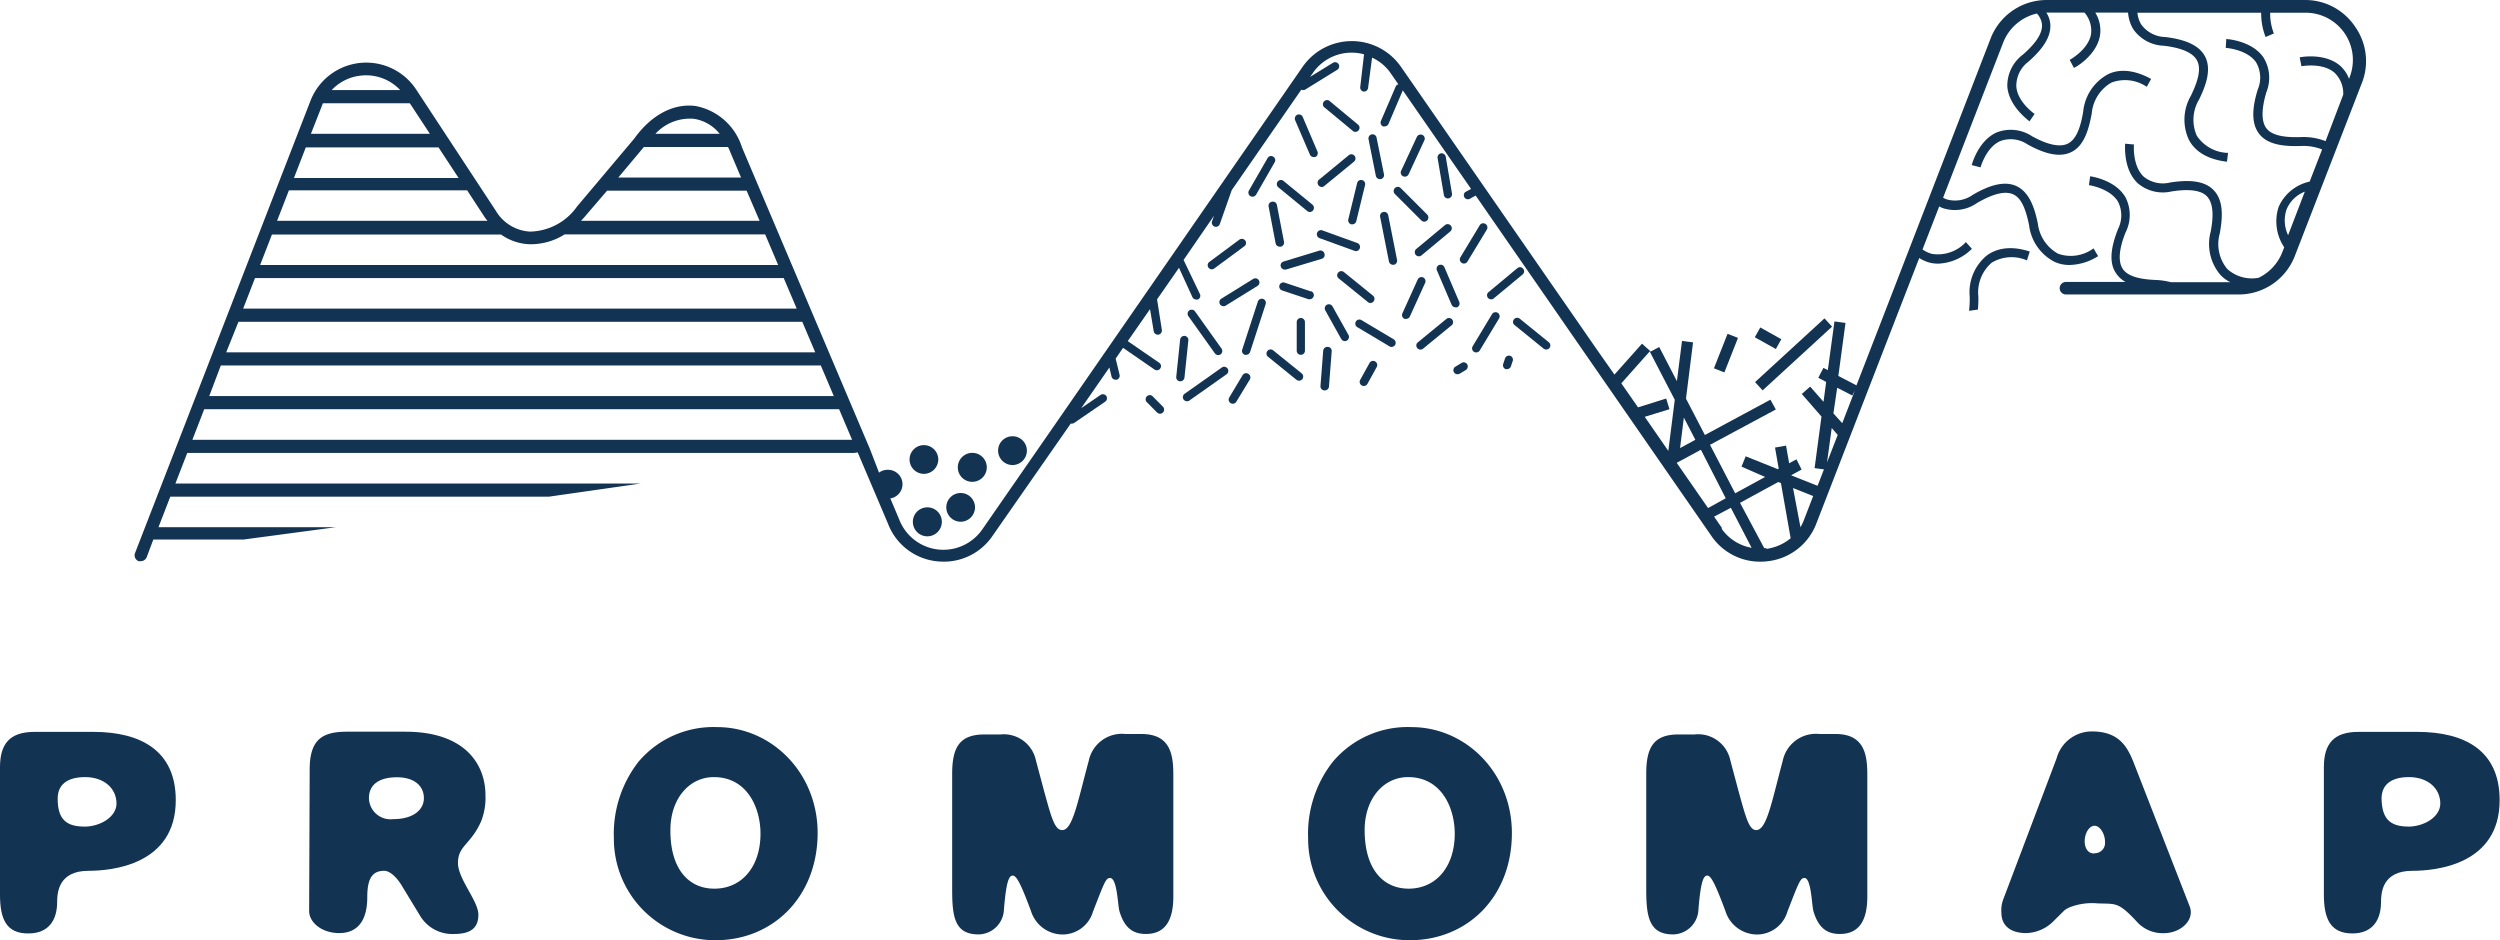 <svg xmlns="http://www.w3.org/2000/svg" viewBox="0 0 283.04 106.45"><defs><style>.cls-1{fill:#133353;}</style></defs><g id="Ebene_2" data-name="Ebene 2"><g id="Ebene_1-2" data-name="Ebene 1"><path class="cls-1" d="M19.9,90.59c0,7.34-7.27,8-9.89,8-3.35,0-3.54,2.42-3.54,3.54,0,2-.93,3.55-3.24,3.55C.68,105.71,0,104,0,101.29V86.86c0-2.67,1.12-4,3.92-4h6.72C15.86,82.88,19.9,84.93,19.9,90.59Zm-10.38,3c1.86,0,3.67-1.12,3.67-2.61,0-1.74-1.43-3-3.55-3s-3.11.93-3.11,2.43C6.53,92.58,7.34,93.58,9.52,93.58Z"></path><path class="cls-1" d="M51.41,105.74a4.25,4.25,0,0,1-3.92-2.18l-1.93-3.17c-.68-1.18-1.49-1.8-2.05-1.8-1.37,0-1.93.87-1.93,3,0,2.74-1.18,4.05-3.17,4.05S35,104.43,35,103.13l.06-16c0-3.42,1.43-4.29,4.23-4.29h6.59c7,0,9.08,3.92,9.08,7.15a7.24,7.24,0,0,1-.49,3c-1.19,2.67-2.62,2.73-2.62,4.72,0,1.81,2.31,4.29,2.31,5.85S53.21,105.74,51.41,105.74Zm-6.91-13c2.37,0,3.49-1.12,3.49-2.36C48,89,46.93,88,44.94,88s-3.17.81-3.17,2.36A2.44,2.44,0,0,0,44.5,92.74Z"></path><path class="cls-1" d="M81,106.45a11.49,11.49,0,0,1-11.5-11.56,13.26,13.26,0,0,1,2.79-8.65,11.12,11.12,0,0,1,8.9-3.92c6.16,0,11.38,5.16,11.38,12C92.55,101.54,87.51,106.45,81,106.45Zm-.12-5.84c3.11,0,5.22-2.49,5.22-6.22,0-3-1.55-6.41-5.28-6.41-2.8,0-4.92,2.46-4.92,6C75.88,98.43,78,100.61,80.86,100.61Z"></path><path class="cls-1" d="M117.28,86.08l.93,3.49c.81,2.92,1.18,4.41,2.05,4.41,1.18,0,1.74-3.17,3-7.83a3.84,3.84,0,0,1,4.17-3.05h1.8c3.3,0,3.61,2.36,3.61,4.66v13.75c0,2.8-1,4.23-3.11,4.23-1.62,0-2.49-.87-3-2.61-.19-.75-.25-3.73-1.06-3.73-.49,0-.68.62-1.92,3.79a3.6,3.6,0,0,1-3.49,2.61,3.77,3.77,0,0,1-3.54-2.67c-1.12-3-1.62-4-2.06-4s-.74.69-1,3.86a2.92,2.92,0,0,1-2.86,2.8c-2.74,0-3-2-3-5.16v-13c0-3,.81-4.48,3.67-4.48h1.8A3.72,3.72,0,0,1,117.28,86.08Z"></path><path class="cls-1" d="M159.6,106.45a11.49,11.49,0,0,1-11.5-11.56,13.21,13.21,0,0,1,2.8-8.65,11.08,11.08,0,0,1,8.89-3.92c6.16,0,11.38,5.16,11.38,12C171.17,101.54,166.14,106.45,159.6,106.45Zm-.12-5.84c3.11,0,5.22-2.49,5.22-6.22,0-3-1.55-6.41-5.28-6.41-2.8,0-4.92,2.46-4.92,6C154.5,98.43,156.62,100.61,159.48,100.61Z"></path><path class="cls-1" d="M195.9,86.08l.93,3.49c.81,2.92,1.18,4.41,2,4.41,1.19,0,1.75-3.17,3-7.83A3.84,3.84,0,0,1,206,83.1h1.8c3.3,0,3.61,2.36,3.61,4.66v13.75c0,2.8-1,4.23-3.11,4.23-1.62,0-2.49-.87-3-2.61-.18-.75-.25-3.73-1-3.73-.5,0-.69.62-1.93,3.79a3.6,3.6,0,0,1-3.49,2.61,3.77,3.77,0,0,1-3.54-2.67c-1.12-3-1.62-4-2.05-4s-.75.69-1,3.86a2.92,2.92,0,0,1-2.86,2.8c-2.74,0-3.05-2-3.05-5.16v-13c0-3,.81-4.48,3.67-4.48h1.81A3.72,3.72,0,0,1,195.9,86.08Z"></path><path class="cls-1" d="M247.9,102.6c.62,1.55-1,3.05-2.92,3.05a3.93,3.93,0,0,1-3.12-1.37c-2.05-2.18-2.3-1.93-4.35-2a7,7,0,0,0-3,.37,2.67,2.67,0,0,0-.81.44l-1.31,1.3a4.53,4.53,0,0,1-3,1.25c-1.81,0-2.8-.88-2.8-2.3a3.53,3.53,0,0,1,.25-1.62l6-15.86a4.13,4.13,0,0,1,4-3.05c3.11,0,4,1.8,4.66,3.36Zm-10.82-6a1.17,1.17,0,0,0,1.24-1.31c0-.87-.56-1.8-1.18-1.8s-1.12.87-1.12,1.74S236.45,96.63,237.08,96.63Z"></path><path class="cls-1" d="M283,90.59c0,7.34-7.28,8-9.89,8-3.36,0-3.54,2.42-3.54,3.54,0,2-.94,3.55-3.24,3.55-2.55,0-3.23-1.74-3.23-4.42V86.86c0-2.67,1.12-4,3.92-4h6.71C279,82.88,283,84.93,283,90.59Zm-10.39,3c1.87,0,3.67-1.12,3.67-2.61,0-1.74-1.43-3-3.54-3s-3.11.93-3.11,2.43C269.67,92.58,270.48,93.58,272.65,93.58Z"></path><path class="cls-1" d="M144.66,20.55a.47.47,0,0,0,.07.66L148,23.89a.43.43,0,0,0,.3.11.47.47,0,0,0,.29-.83l-3.27-2.68A.46.46,0,0,0,144.66,20.55Z"></path><path class="cls-1" d="M147.49,13.24a.47.47,0,0,0-.61-.25.48.48,0,0,0-.25.62l1.67,3.89a.46.46,0,0,0,.43.28.57.57,0,0,0,.18,0,.48.48,0,0,0,.25-.62Z"></path><path class="cls-1" d="M154.21,20.39a.45.45,0,0,0-.56.34l-1,4.1a.47.47,0,0,0,.34.57h.11a.46.46,0,0,0,.45-.35l1-4.11A.46.46,0,0,0,154.21,20.39Z"></path><path class="cls-1" d="M150.49,11.4a.47.47,0,0,0-.59.72l3.26,2.7a.41.41,0,0,0,.29.11.46.46,0,0,0,.36-.17.45.45,0,0,0-.06-.65Z"></path><path class="cls-1" d="M149.29,21a.48.48,0,0,0,.36.17A.48.48,0,0,0,150,21l3.27-2.68a.47.47,0,1,0-.59-.73l-3.27,2.69A.47.47,0,0,0,149.29,21Z"></path><path class="cls-1" d="M138.12,34.45a.49.49,0,0,0,.4.22.45.45,0,0,0,.25-.07l3.6-2.23a.46.46,0,1,0-.49-.79l-3.6,2.23A.47.47,0,0,0,138.12,34.45Z"></path><path class="cls-1" d="M140.32,27.13l-3.4,2.52a.46.46,0,0,0-.1.65.44.44,0,0,0,.37.19.47.47,0,0,0,.28-.09l3.41-2.52a.46.46,0,0,0,.1-.65A.48.48,0,0,0,140.32,27.13Z"></path><path class="cls-1" d="M134.65,35.14a.47.47,0,0,0-.11.65l3,4.21a.47.47,0,0,0,.38.2.5.5,0,0,0,.27-.08.47.47,0,0,0,.11-.65l-3-4.21A.47.47,0,0,0,134.65,35.14Z"></path><path class="cls-1" d="M138.37,41.58l-4.25,3a.48.48,0,0,0-.12.65.49.49,0,0,0,.39.2.42.42,0,0,0,.26-.08l4.25-3a.47.47,0,0,0-.53-.77Z"></path><path class="cls-1" d="M144.14,17.73a.45.45,0,0,0-.63.17l-2.11,3.67a.47.47,0,0,0,.17.64.46.46,0,0,0,.23.06.48.48,0,0,0,.41-.23l2.11-3.68A.46.46,0,0,0,144.14,17.73Z"></path><path class="cls-1" d="M149.32,28.39l-4,1.22a.45.45,0,0,0-.31.58.46.46,0,0,0,.44.33.34.34,0,0,0,.14,0l4.05-1.22a.45.45,0,0,0,.31-.58A.47.47,0,0,0,149.32,28.39Z"></path><path class="cls-1" d="M144,22.84a.46.46,0,0,0-.37.55l.79,4.16a.48.48,0,0,0,.46.38H145a.47.47,0,0,0,.37-.55l-.8-4.16A.46.46,0,0,0,144,22.84Z"></path><path class="cls-1" d="M130.46,44.83a.47.47,0,0,0-.65.67L131,46.7a.49.49,0,0,0,.33.14.47.47,0,0,0,.33-.8Z"></path><rect class="cls-1" x="193.31" y="39.35" width="4.2" height="1.27" transform="translate(86.44 207.04) rotate(-68.45)"></rect><path class="cls-1" d="M153.52,28.43a.46.46,0,0,0,.43-.31.47.47,0,0,0-.27-.6l-4-1.45a.47.47,0,0,0-.32.88l4,1.45A.41.41,0,0,0,153.52,28.43Z"></path><path class="cls-1" d="M114.6,52.65A1.63,1.63,0,1,0,113,51,1.64,1.64,0,0,0,114.6,52.65Z"></path><rect class="cls-1" x="197.73" y="39.49" width="10.67" height="1.27" transform="translate(26.33 147.88) rotate(-42.55)"></rect><path class="cls-1" d="M141.32,42.32a.46.46,0,0,0-.64.16L139.17,45a.47.47,0,0,0,.16.64.51.51,0,0,0,.24.07.46.46,0,0,0,.4-.23L141.48,43A.47.47,0,0,0,141.32,42.32Z"></path><rect class="cls-1" x="199.55" y="36.93" width="1.27" height="2.73" transform="translate(69.11 194.38) rotate(-60.81)"></rect><path class="cls-1" d="M110.07,54.55a1.64,1.64,0,1,0-1.63-1.63A1.63,1.63,0,0,0,110.07,54.55Z"></path><path class="cls-1" d="M151.5,30.87a.45.45,0,0,0,.06.65l3.3,2.67a.44.44,0,0,0,.65-.07.46.46,0,0,0-.07-.65l-3.29-2.67A.46.46,0,0,0,151.5,30.87Z"></path><circle class="cls-1" cx="104.6" cy="52.02" r="1.63"></circle><path class="cls-1" d="M156.23,20.28h.09a.46.46,0,0,0,.37-.54l-.84-4.16a.46.46,0,0,0-.91.18l.83,4.16A.47.47,0,0,0,156.23,20.28Z"></path><path class="cls-1" d="M105,57.44a1.64,1.64,0,1,0,1.63,1.64A1.63,1.63,0,0,0,105,57.44Z"></path><path class="cls-1" d="M134.1,42.76l.44-4.21a.47.47,0,0,0-.41-.52.48.48,0,0,0-.52.42l-.44,4.21a.46.46,0,0,0,.42.51h0A.48.48,0,0,0,134.1,42.76Z"></path><circle class="cls-1" cx="108.76" cy="57.44" r="1.63"></circle><path class="cls-1" d="M168.17,25.35a.46.46,0,0,0-.64.15l-2.19,3.63a.47.47,0,0,0,.16.64.44.44,0,0,0,.24.07.46.46,0,0,0,.4-.23L168.33,26A.47.47,0,0,0,168.17,25.35Z"></path><path class="cls-1" d="M165.47,41.09l-.69.42a.46.46,0,0,0,.24.86.45.45,0,0,0,.25-.07l.69-.41a.49.49,0,0,0,.15-.65A.47.47,0,0,0,165.47,41.09Z"></path><path class="cls-1" d="M162.93,30a.46.46,0,0,0-.25.61l1.67,3.9a.48.48,0,0,0,.43.28.39.39,0,0,0,.18,0,.46.46,0,0,0,.25-.61l-1.67-3.9A.47.47,0,0,0,162.93,30Z"></path><path class="cls-1" d="M143,33.84a.48.48,0,0,0-.59.3l-1.77,5.44a.46.46,0,0,0,.3.59.36.36,0,0,0,.14,0,.47.47,0,0,0,.45-.32l1.77-5.44A.47.47,0,0,0,143,33.84Z"></path><path class="cls-1" d="M169.56,35.41a.47.47,0,0,0-.64.16l-2.19,3.63a.47.47,0,0,0,.16.64.5.5,0,0,0,.24.06.47.47,0,0,0,.4-.22l2.19-3.63A.47.47,0,0,0,169.56,35.41Z"></path><path class="cls-1" d="M163.8,36.07l-3.28,2.69a.45.45,0,0,0-.06.65.47.47,0,0,0,.65.07l3.28-2.69a.47.47,0,0,0-.59-.72Z"></path><path class="cls-1" d="M168.82,33.89a.41.41,0,0,0,.3-.11l3.26-2.7a.46.46,0,0,0,.06-.66.45.45,0,0,0-.65-.06l-3.26,2.71a.46.46,0,0,0,.29.82Z"></path><path class="cls-1" d="M239.05,9.35a4.38,4.38,0,0,1,4,.48l.49-.89c-2.31-1.28-4-1-4.94-.5a5.4,5.4,0,0,0-2.75,4.21c-.34,2.06-.9,3.21-1.76,3.62s-2.22.15-4-.83a4.4,4.4,0,0,0-4-.46c-2.1.9-2.83,3.59-2.86,3.71l1,.26s.64-2.33,2.29-3a3.43,3.43,0,0,1,3.05.41c2.11,1.17,3.72,1.45,4.93.86,1.53-.74,2-2.72,2.32-4.37A4.46,4.46,0,0,1,239.05,9.35Z"></path><path class="cls-1" d="M266.62,3A6.78,6.78,0,0,0,261,0h-29.3a6.81,6.81,0,0,0-6.32,4.33L213.49,35.09l-3.31,8.54-2.05-1.07.81-6-1.25-.17-.75,5.51-.5-.25-.58,1.12.89.47-.3,2.25-1.51-1.72-.95.83,2.23,2.56L205.44,53l1.06.14L205.78,55l-3-1.19,1.19-.65L203.39,52l-.83.45-.35-2-1.25.22.42,2.39-.1.06-3.64-1.46-.47,1.17L199.84,54l-3.39,1.85-2.85-5.49,7.45-4-.61-1.11-7.42,4-2.14-4.12.8-6.37-1.25-.16-.58,4.55-2-3.86-1.09.57.09-.1-.95-.85-3.12,3.5-2-2.85-22.17-32a6.78,6.78,0,0,0-11.13,0l-27.69,40-8.58,12.38a5.36,5.36,0,0,1-9.41-1.14l-1-2.37a1.63,1.63,0,0,0-.28-3.24,1.6,1.6,0,0,0-1,.32L98.5,50.86,84,16.67A6.83,6.83,0,0,0,78.74,12c-2.48-.32-5,1-6.93,3.69l-6.48,7.69A6.66,6.66,0,0,1,60,26.22a4.8,4.8,0,0,1-3.86-2.35l-9-13.7a6.77,6.77,0,0,0-12,1.27L15.29,62.61a.71.71,0,0,0,.4.92.8.8,0,0,0,.26,0,.71.71,0,0,0,.66-.45l.75-2H27.6L38,59.69H17.94l1.34-3.46H62.15l10.41-1.49H19.86l1.34-3.46H96.7l.41-.06.08.2,3.33,7.83A6.67,6.67,0,0,0,106,63.54a8.21,8.21,0,0,0,.84.05,6.66,6.66,0,0,0,5.53-2.92L121,48.28l.22-.32a.42.42,0,0,0,.15,0,.43.43,0,0,0,.26-.09l3.49-2.39a.47.47,0,0,0,.13-.65.48.48,0,0,0-.65-.12l-2.19,1.5,3.19-4.6.25,1.05a.47.47,0,0,0,.45.33.3.3,0,0,0,.13,0,.47.47,0,0,0,.32-.58l-.44-1.81.84-1.22,3.56,2.46a.5.5,0,0,0,.26.08.47.47,0,0,0,.39-.2.46.46,0,0,0-.12-.65l-3.56-2.45L130.2,35l.42,2.51a.47.47,0,0,0,.46.38h.08a.48.48,0,0,0,.38-.54L131,33.89l2.48-3.57L135,33.64a.47.47,0,0,0,.42.27.45.45,0,0,0,.2,0,.46.46,0,0,0,.23-.62L134,29.43l3.44-5-.22.63a.47.47,0,0,0,.44.62.47.47,0,0,0,.44-.31l1.35-3.84,7.88-11.38a.54.54,0,0,0,.22.05.42.42,0,0,0,.24-.07l3.61-2.23a.46.46,0,1,0-.49-.79l-2.58,1.59.3-.43a5.33,5.33,0,0,1,5.8-2.12v0L154,9.86a.46.46,0,0,0,.42.51h0a.47.47,0,0,0,.47-.42l.45-3.43a5.22,5.22,0,0,1,2.12,1.79l.86,1.24a.41.41,0,0,0-.31.26l-1.67,3.89a.47.47,0,0,0,.24.61.43.43,0,0,0,.19,0,.48.48,0,0,0,.43-.28l1.62-3.8,7.73,11.16-.65.35a.46.46,0,0,0-.06.66.44.44,0,0,0,.35.16.47.47,0,0,0,.3-.1l.58-.32L179.64,40.3l14.12,20.38a6.65,6.65,0,0,0,5.53,2.91,5.87,5.87,0,0,0,.83-.05,6.67,6.67,0,0,0,5.52-4.27l9.17-23.67,2.48-6.39a4.14,4.14,0,0,0,1.24.54,4.25,4.25,0,0,0,.92.1,5.74,5.74,0,0,0,3.8-1.68l-.68-.76a4.33,4.33,0,0,1-3.81,1.34,3.23,3.23,0,0,1-1.1-.51l1.89-4.87c.12.06.24.13.37.18a4.38,4.38,0,0,0,3.93-.58c1.74-1,3.07-1.37,4-1s1.47,1.52,1.88,3.56a5.39,5.39,0,0,0,2.89,4.12,4,4,0,0,0,1.68.35,6.28,6.28,0,0,0,3.24-1l-.52-.88a4.33,4.33,0,0,1-4,.61,4.52,4.52,0,0,1-2.3-3.39c-.33-1.64-.91-3.6-2.47-4.29-1.22-.54-2.82-.21-4.89,1a3.44,3.44,0,0,1-3,.51,2.53,2.53,0,0,1-.37-.18l6.81-17.58a5.39,5.39,0,0,1,3.81-3.27,2.2,2.2,0,0,1,.57,1.18c.1,1-.63,2.14-2.15,3.47a4.39,4.39,0,0,0-1.77,3.56c.13,2.28,2.41,3.89,2.51,4l.58-.84s-2-1.38-2.07-3.17A3.41,3.41,0,0,1,229.63,7c1.82-1.59,2.63-3,2.49-4.34a2.8,2.8,0,0,0-.44-1.23H236a3.13,3.13,0,0,1,.74,2.43c-.3,1.76-2.4,2.91-2.42,2.92l.48.9c.11,0,2.56-1.38,2.95-3.64a3.82,3.82,0,0,0-.53-2.61h3.71a4.32,4.32,0,0,0,.56,1.83A4.39,4.39,0,0,0,245,5.18c2,.24,3.27.8,3.73,1.65s.24,2.1-.68,4a5.39,5.39,0,0,0-.23,5c.52,1,1.69,2.17,4.31,2.48l.12-1a4.36,4.36,0,0,1-3.54-1.95,4.46,4.46,0,0,1,.26-4.09c.73-1.5,1.47-3.4.66-4.91-.64-1.18-2.11-1.89-4.51-2.17a3.45,3.45,0,0,1-2.72-1.45,3.19,3.19,0,0,1-.41-1.3H256a7.42,7.42,0,0,0,.5,2.75l.94-.4a6.15,6.15,0,0,1-.42-2.35h4a5.35,5.35,0,0,1,5,7.29l-.07.2a3.73,3.73,0,0,0-1-1.48c-1.72-1.49-4.47-1-4.59-.95l.2,1s2.37-.45,3.73.72a3.23,3.23,0,0,1,1,2.5l-2,5.26a6.84,6.84,0,0,0-2.8-.46c-2.09.07-3.33-.25-3.9-1s-.58-2.14,0-4.08a4.36,4.36,0,0,0-.34-3.95c-1.3-1.88-4.08-2.07-4.2-2.07l-.06,1s2.41.16,3.43,1.63a3.43,3.43,0,0,1,.2,3.07c-.72,2.3-.68,3.93.13,5,1,1.36,3.08,1.46,4.75,1.41a5.74,5.74,0,0,1,2.4.39l-1.41,3.64a5,5,0,0,0-3.51,2.86,5.28,5.28,0,0,0,.63,4.58l-.22.56a5.39,5.39,0,0,1-2.68,2.89,4.16,4.16,0,0,1-3.55-1,4.41,4.41,0,0,1-.85-4c.3-1.64.51-3.68-.68-4.91-.94-1-2.55-1.25-4.93-.88a3.44,3.44,0,0,1-3-.66c-1.3-1.23-1.11-3.61-1.1-3.64l-1-.09c0,.12-.25,2.9,1.42,4.47a4.39,4.39,0,0,0,3.86.93c2-.31,3.36-.12,4,.58s.79,2,.4,4a5.39,5.39,0,0,0,1.13,4.9,3.91,3.91,0,0,0,1.1.8h-6.74a7.71,7.71,0,0,0-1.65-.25c-2.09-.08-3.3-.49-3.81-1.29s-.42-2.19.33-4.07a4.4,4.4,0,0,0,0-4c-1.16-2-3.92-2.37-4-2.38l-.14,1s2.4.35,3.3,1.89a3.43,3.43,0,0,1,0,3.07c-.89,2.24-1,3.88-.24,5a3.07,3.07,0,0,0,1.08,1h-6.74a.71.71,0,0,0,0,1.42h19.59a6.81,6.81,0,0,0,6.31-4.33l7.69-19.84A6.76,6.76,0,0,0,266.62,3ZM90.83,36.43l1.47,3.46H25.61L27,36.43Zm-63.3-1.49,1.34-3.46H88.73l1.47,3.46Zm65.4,6.44,1.47,3.46H23.69L25,41.38ZM78.55,13.45a4.63,4.63,0,0,1,2.93,1.7H74.2A5.32,5.32,0,0,1,78.55,13.45ZM72.9,16.64h9.52a4.75,4.75,0,0,1,.25.56l1.23,2.9H70Zm-4.17,4.95h15.8L86,25H65.78c.22-.23.44-.47.64-.72Zm-4.81,4.95H86.63L88.1,30H29.45l1.34-3.45H56.72a6,6,0,0,0,3.17,1.1A7.19,7.19,0,0,0,63.92,26.54ZM55.2,25H31.37l1.34-3.45H52.89l2,3.06A4,4,0,0,0,55.2,25ZM36.56,11.69H46.4l2.27,3.46H35.2L36.44,12Zm13.09,5,2.27,3.46H33.28l1.34-3.46ZM40.87,8.56a5.28,5.28,0,0,1,4.44,1.64H37.55A5.25,5.25,0,0,1,40.87,8.56ZM21.78,49.79l1.34-3.46H95l1.47,3.46ZM208,43.9l1.71.88.29-.56-1.43,3.69-1-1.11Zm-.62,4.56.68.78-1.21,3.11Zm-12,7.95-2,1.11-3.55-5.12,2.74-1.48Zm-3.44-6.62-1.73.94.43-3.45Zm-5.17-10,2.84,5.47-.73,5.79-2.67-3.86,2.8-.86-.37-1.21-3.19,1-1.89-2.72Zm8.19,20-.9-1.3,1.9-1,2.35,4.53A5.27,5.27,0,0,1,194.92,59.87Zm5,2.27h-.22L197,56.93l4.33-2.36.3.12,1.1,6.25A5.45,5.45,0,0,1,200,62.14Zm3.87-2.43L203,55.25l2.28.91-1,2.59A5.42,5.42,0,0,1,203.83,59.71Zm55.22-33a3.87,3.87,0,0,1-.17-2.93,3.67,3.67,0,0,1,2.06-2Z"></path><path class="cls-1" d="M171,40.29a.47.47,0,0,0-.6.27l-.21.63a.47.47,0,0,0,.27.6.51.51,0,0,0,.17,0,.46.46,0,0,0,.43-.31l.21-.63A.46.46,0,0,0,171,40.29Z"></path><path class="cls-1" d="M172.06,36.08a.46.46,0,0,0-.65.07.45.45,0,0,0,.06.65l3.29,2.67a.47.47,0,0,0,.3.1.44.44,0,0,0,.36-.17.46.46,0,0,0-.07-.65Z"></path><path class="cls-1" d="M224.93,28.93A5.4,5.4,0,0,0,223,33.58a11.36,11.36,0,0,1-.07,1.61l1-.14a12.5,12.5,0,0,0,.05-1.49,4.45,4.45,0,0,1,1.5-3.81,4.35,4.35,0,0,1,4-.27l.32-1C227.38,27.68,225.81,28.28,224.93,28.93Z"></path><path class="cls-1" d="M161.12,31.41a.46.46,0,0,0-.61.23l-1.74,3.84a.47.47,0,0,0,.24.62.41.41,0,0,0,.19,0,.46.46,0,0,0,.42-.27L161.36,32A.47.47,0,0,0,161.12,31.41Z"></path><path class="cls-1" d="M150.32,39.27a.48.48,0,0,0-.51.42l-.31,4a.46.46,0,0,0,.42.51H150a.47.47,0,0,0,.46-.42l.31-4A.46.46,0,0,0,150.32,39.27Z"></path><path class="cls-1" d="M148.44,33l-3-1a.46.46,0,1,0-.29.88l3,1,.15,0a.47.47,0,0,0,.14-.91Z"></path><path class="cls-1" d="M150.84,34.65a.47.47,0,0,0-.82.45l1.83,3.28a.49.49,0,0,0,.41.24.46.46,0,0,0,.23-.06.48.48,0,0,0,.18-.64Z"></path><path class="cls-1" d="M144.1,39.63a.47.47,0,0,0-.59.72L146.78,43a.49.49,0,0,0,.3.1.48.48,0,0,0,.36-.17.47.47,0,0,0-.06-.65Z"></path><path class="cls-1" d="M147.28,36h0a.47.47,0,0,0-.47.47l0,3.24a.46.46,0,0,0,.47.46h0a.46.46,0,0,0,.46-.47l0-3.24A.47.47,0,0,0,147.28,36Z"></path><path class="cls-1" d="M155.69,40.92a.46.46,0,0,0-.64.18L154,43a.47.47,0,0,0,.17.64.53.53,0,0,0,.23.06.47.47,0,0,0,.41-.23l1.07-1.94A.47.47,0,0,0,155.69,40.92Z"></path><path class="cls-1" d="M156.62,24a.46.46,0,0,0-.37.54l1,5.06a.48.48,0,0,0,.46.38h.09a.47.47,0,0,0,.37-.55l-1-5.06A.46.46,0,0,0,156.62,24Z"></path><path class="cls-1" d="M160.28,28.85a.49.49,0,0,0,.36.17.48.48,0,0,0,.3-.11l3.26-2.71a.46.46,0,0,0,.06-.65.47.47,0,0,0-.66-.07l-3.26,2.71A.48.48,0,0,0,160.28,28.85Z"></path><path class="cls-1" d="M159.05,20a.47.47,0,0,0,.43-.27l1.78-3.84a.46.46,0,0,0-.23-.62.48.48,0,0,0-.62.23l-1.78,3.84a.46.46,0,0,0,.23.62A.43.43,0,0,0,159.05,20Z"></path><path class="cls-1" d="M157.92,21.3a.47.47,0,0,0,0,.66l3,3a.51.51,0,0,0,.34.14.48.48,0,0,0,.33-.8l-3-3A.46.46,0,0,0,157.92,21.3Z"></path><path class="cls-1" d="M164,22.46H164a.48.48,0,0,0,.39-.54l-.71-4.18a.48.48,0,0,0-.54-.38.47.47,0,0,0-.38.54l.71,4.18A.46.46,0,0,0,164,22.46Z"></path><path class="cls-1" d="M157.78,38.41l-3.64-2.17a.46.46,0,0,0-.47.8l3.64,2.17a.39.39,0,0,0,.23.07.5.5,0,0,0,.41-.23A.47.47,0,0,0,157.78,38.41Z"></path></g></g></svg>
